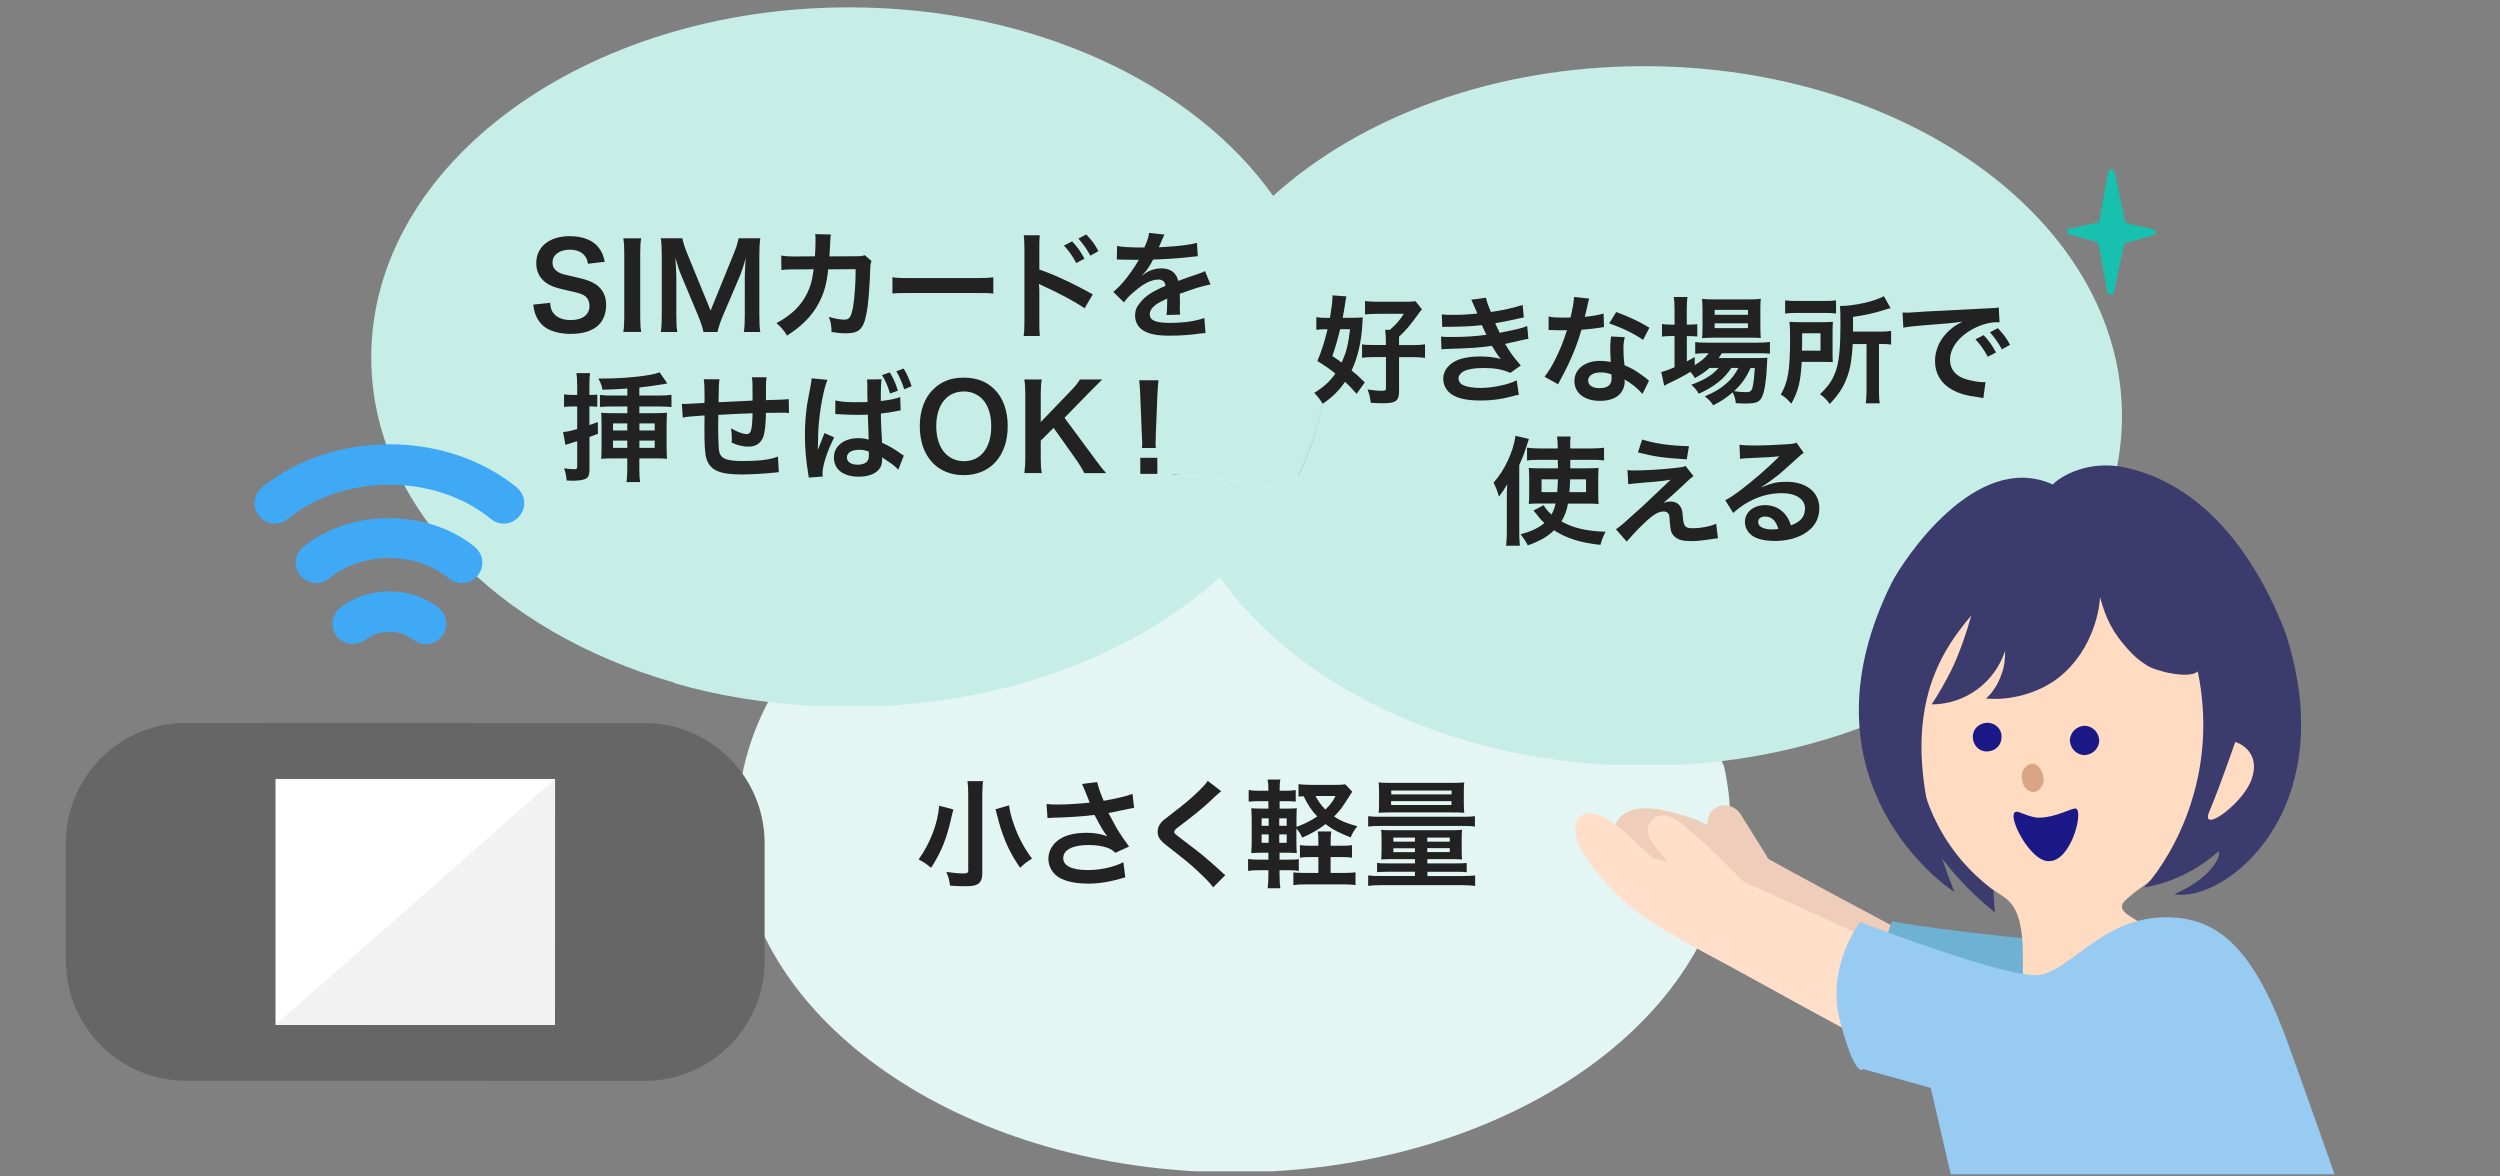 <?xml version="1.0" encoding="utf-8"?>
<!-- Generator: Adobe Illustrator 28.2.0, SVG Export Plug-In . SVG Version: 6.00 Build 0)  -->
<svg version="1.1" id="レイヤー_1" xmlns="http://www.w3.org/2000/svg" xmlns:xlink="http://www.w3.org/1999/xlink" x="0px"
	 y="0px" width="340px" height="160px" viewBox="0 0 340 160" style="enable-background:new 0 0 340 160;" xml:space="preserve">
<rect x="0" y="0" width="340" height="160" fill="#808080" stroke="none"/>
<style type="text/css">
	.st0{fill:#ECF4FF;}
	.st1{fill:#FFFFFF;}
	.st2{fill:#222222;}
	.st3{clip-path:url(#SVGID_00000083804499751523953690000004688210803390410160_);fill:#3176D5;}
	.st4{clip-path:url(#SVGID_00000083804499751523953690000004688210803390410160_);fill:#FFFFFF;}
	.st5{fill:#3176D5;}
	.st6{clip-path:url(#SVGID_00000183945878367696926860000001282075294021183150_);fill:#3176D5;}
	.st7{clip-path:url(#SVGID_00000183945878367696926860000001282075294021183150_);fill:#FFFFFF;}
	.st8{clip-path:url(#SVGID_00000119799921210242447390000005488041722062333063_);fill:#3176D5;}
	.st9{clip-path:url(#SVGID_00000119799921210242447390000005488041722062333063_);fill:#FFFFFF;}
	.st10{clip-path:url(#SVGID_00000089540674807112325230000008256425980376709761_);fill:#3176D5;}
	.st11{clip-path:url(#SVGID_00000089540674807112325230000008256425980376709761_);fill:#FFFFFF;}
	.st12{clip-path:url(#SVGID_00000016046894452105693620000002720873909321104521_);fill:#3176D5;}
	.st13{clip-path:url(#SVGID_00000016046894452105693620000002720873909321104521_);fill:#FFFFFF;}
	.st14{clip-path:url(#SVGID_00000139283365587846353810000017542549190059896755_);fill:#3176D5;}
	.st15{clip-path:url(#SVGID_00000139283365587846353810000017542549190059896755_);fill:#FFFFFF;}
	.st16{fill-rule:evenodd;clip-rule:evenodd;fill:#E4007F;}
	.st17{fill:#E4007F;}
	.st18{fill-rule:evenodd;clip-rule:evenodd;fill:#D1D1D1;}
	.st19{clip-path:url(#SVGID_00000118374035170247561500000018093740659505585055_);}
	.st20{fill-rule:evenodd;clip-rule:evenodd;fill:#FFFFFF;}
	.st21{fill-rule:evenodd;clip-rule:evenodd;fill:#3176D5;}
	.st22{clip-path:url(#SVGID_00000180332951868162174260000012630993951898477698_);fill:#3176D5;}
	.st23{fill-rule:evenodd;clip-rule:evenodd;fill:#FF871C;}
	.st24{clip-path:url(#SVGID_00000128445982596983685740000014413572084657545904_);fill:#FFFFFF;}
	.st25{fill:#E5E5E5;}
	.st26{clip-path:url(#SVGID_00000113339761129306660120000006973711344547320731_);fill:#008BD5;}
	.st27{clip-path:url(#SVGID_00000113339761129306660120000006973711344547320731_);fill:#FFFFFF;}
	.st28{clip-path:url(#SVGID_00000113339761129306660120000006973711344547320731_);fill:#35308E;}
	.st29{clip-path:url(#SVGID_00000147899586917541785090000000556920328069143724_);}
	.st30{clip-path:url(#SVGID_00000147899586917541785090000000556920328069143724_);fill:#FFFFFF;}
	.st31{clip-path:url(#SVGID_00000029037828149375629470000004138296698128068272_);}
	.st32{fill:#0085E5;}
	.st33{clip-path:url(#SVGID_00000126293877056913054780000000141239252261745566_);fill:#FFFFFF;}
	.st34{clip-path:url(#SVGID_00000070095117206614180770000008753813050278476971_);fill:#FFFFFF;}
	.st35{clip-path:url(#SVGID_00000133488265578992740850000015784783680801486777_);}
	.st36{clip-path:url(#SVGID_00000133488265578992740850000015784783680801486777_);fill:#FFFFFF;}
	.st37{clip-path:url(#SVGID_00000168803386829859065180000016674232944679324800_);}
	.st38{clip-path:url(#SVGID_00000105417540719744706550000014341932823950001557_);fill-rule:evenodd;clip-rule:evenodd;}
	.st39{clip-path:url(#SVGID_00000046306790293109445070000014748216703716316832_);fill:#FFFFFF;}
	.st40{clip-path:url(#SVGID_00000118393673577943116970000004097072868769208754_);fill:#FFFFFF;}
	.st41{fill:#666666;}
	.st42{fill-rule:evenodd;clip-rule:evenodd;fill:none;stroke:#D1D1D1;stroke-miterlimit:10;}
	.st43{fill:#E6E6E6;}
	.st44{clip-path:url(#SVGID_00000091699368786236454340000009707270129040132249_);}
	.st45{clip-path:url(#SVGID_00000019650116242497102230000001373939205781293971_);fill:#3FA9F5;}
	.st46{clip-path:url(#SVGID_00000019650116242497102230000001373939205781293971_);fill:#333333;}
	.st47{clip-path:url(#SVGID_00000019650116242497102230000001373939205781293971_);fill:#FFFFFF;}
	.st48{clip-path:url(#SVGID_00000029017439784433359080000012374445212493952923_);fill:#FFFFFF;}
	.st49{clip-path:url(#SVGID_00000029017439784433359080000012374445212493952923_);fill:#333333;}
	.st50{clip-path:url(#SVGID_00000029017439784433359080000012374445212493952923_);fill:#3FA9F5;}
	.st51{clip-path:url(#SVGID_00000082351439453821928140000000593940890481633952_);fill:#FFFFFF;}
	.st52{clip-path:url(#SVGID_00000082351439453821928140000000593940890481633952_);fill:#333333;}
	.st53{clip-path:url(#SVGID_00000082351439453821928140000000593940890481633952_);fill:#3FA9F5;}
	.st54{clip-path:url(#SVGID_00000082351439453821928140000000593940890481633952_);}
	.st55{clip-path:url(#SVGID_00000052782364971648919350000017240708739382812861_);fill:#FFFFFF;}
	.st56{clip-path:url(#SVGID_00000052782364971648919350000017240708739382812861_);fill:#333333;}
	.st57{clip-path:url(#SVGID_00000052782364971648919350000017240708739382812861_);fill:#3FA9F5;}
	.st58{clip-path:url(#SVGID_00000063597498282971416460000016309945459580909957_);fill:#333333;}
	
		.st59{clip-path:url(#SVGID_00000063597498282971416460000016309945459580909957_);fill:none;stroke:#333333;stroke-width:1.73;stroke-miterlimit:10;}
	.st60{clip-path:url(#SVGID_00000063597498282971416460000016309945459580909957_);fill:#FFFFFF;}
	.st61{clip-path:url(#SVGID_00000063597498282971416460000016309945459580909957_);fill:#3FA9F5;}
	
		.st62{clip-path:url(#SVGID_00000063597498282971416460000016309945459580909957_);fill:none;stroke:#333333;stroke-width:1.73;stroke-linecap:round;stroke-linejoin:round;stroke-miterlimit:10;}
	.st63{fill:#F2FBFF;}
	.st64{fill:#0198DC;}
	.st65{fill:#FFF6F2;}
	.st66{fill:#EB5505;}
	.st67{fill:#FFF2F8;}
	.st68{clip-path:url(#SVGID_00000013879900938805896100000017836115251268366722_);}
	.st69{fill:#EEEEEE;}
	.st70{clip-path:url(#SVGID_00000003106564072795865710000002396470494094366625_);fill:#FFFFFF;}
	.st71{clip-path:url(#SVGID_00000003106564072795865710000002396470494094366625_);}
	.st72{fill:#3B3B6D;}
	.st73{fill:#FFDBC2;}
	.st74{fill:#FF6A76;}
	.st75{fill:#1B1987;}
	.st76{fill:#C6A55C;}
	.st77{fill:#18C0B0;}
	.st78{fill:#D8A684;}
	.st79{fill:#CCCCCC;}
	.st80{fill:#F5F5F5;}
	.st81{clip-path:url(#SVGID_00000084525000785845269510000002526957873420007856_);}
	.st82{fill:#BEE7ED;}
	.st83{fill:#444475;}
	.st84{fill:#F8A257;}
	.st85{fill:#EBEBEB;}
	.st86{fill:#B8B8B8;}
	.st87{fill-rule:evenodd;clip-rule:evenodd;fill:#222222;}
	.st88{fill-rule:evenodd;clip-rule:evenodd;fill:#F0F0F0;}
	.st89{clip-path:url(#SVGID_00000155853781034642053850000017836514538309801405_);}
	.st90{clip-path:url(#SVGID_00000025400887479723060660000003685799002257606053_);}
	.st91{clip-path:url(#SVGID_00000156588814646068652320000014728707064675619977_);}
	.st92{clip-path:url(#SVGID_00000157267218841861356040000012807014922464081065_);}
	.st93{fill:#D1D1D1;}
	.st94{clip-path:url(#SVGID_00000034070810046194959860000000416007337781979525_);}
	.st95{clip-path:url(#SVGID_00000145025705057805325290000000164044303712307079_);}
	.st96{clip-path:url(#SVGID_00000115511942090578524880000005259536028470928020_);}
	.st97{clip-path:url(#SVGID_00000019635985331414800370000010068556593420227747_);}
	.st98{clip-path:url(#SVGID_00000070092988383204396560000008758032160751866246_);}
	.st99{clip-path:url(#SVGID_00000038382496162867908410000009697184362529654197_);}
	.st100{clip-path:url(#SVGID_00000059279736752010052440000003661681443667632300_);}
	.st101{clip-path:url(#SVGID_00000050638872416106589930000009467558558460970680_);fill:#D6E6FA;}
	.st102{clip-path:url(#SVGID_00000050638872416106589930000009467558558460970680_);fill:#85B4F1;}
	.st103{clip-path:url(#SVGID_00000050638872416106589930000009467558558460970680_);fill:#E4007F;}
	.st104{clip-path:url(#SVGID_00000050638872416106589930000009467558558460970680_);fill:#222222;}
	
		.st105{clip-path:url(#SVGID_00000050638872416106589930000009467558558460970680_);fill:none;stroke:#3382E7;stroke-width:5.205;stroke-miterlimit:10;}
	
		.st106{clip-path:url(#SVGID_00000050638872416106589930000009467558558460970680_);fill:none;stroke:#FFFFFF;stroke-width:2.606;stroke-miterlimit:10;}
	.st107{clip-path:url(#SVGID_00000050638872416106589930000009467558558460970680_);fill:#FFFFFF;}
	.st108{clip-path:url(#SVGID_00000050638872416106589930000009467558558460970680_);fill:#3382E7;}
	.st109{fill:#B3B3B3;}
	.st110{clip-path:url(#SVGID_00000170266180001479015400000003647899473943727514_);fill:#3176D5;}
	.st111{clip-path:url(#SVGID_00000170266180001479015400000003647899473943727514_);fill:#FFFFFF;}
	.st112{clip-path:url(#SVGID_00000139280400216407940940000009980296767221415856_);}
	.st113{clip-path:url(#SVGID_00000163067766142269072690000007811038117610857635_);fill-rule:evenodd;clip-rule:evenodd;}
	.st114{clip-path:url(#SVGID_00000044168473116571995430000012360292242524719284_);fill:#3176D5;}
	.st115{clip-path:url(#SVGID_00000140697705163303150250000002385040375707965855_);fill:#3176D5;}
	.st116{clip-path:url(#SVGID_00000140697705163303150250000002385040375707965855_);fill:#FFFFFF;}
	.st117{fill:#313131;}
	.st118{clip-path:url(#SVGID_00000168079605479388387190000006192989847107278516_);fill:#3176D5;}
	.st119{clip-path:url(#SVGID_00000168079605479388387190000006192989847107278516_);fill:#FFFFFF;}
	.st120{clip-path:url(#SVGID_00000170264624463018624630000005041451306835809203_);fill:#00AAE8;}
	.st121{clip-path:url(#SVGID_00000170264624463018624630000005041451306835809203_);fill:#FFFFFF;}
	.st122{clip-path:url(#SVGID_00000158023024269738152390000009222958754614049704_);fill:#3176D5;}
	.st123{clip-path:url(#SVGID_00000158023024269738152390000009222958754614049704_);fill:#FFFFFF;}
	.st124{clip-path:url(#SVGID_00000106143286801469595950000005319010838553596309_);fill:#3176D5;}
	.st125{clip-path:url(#SVGID_00000106143286801469595950000005319010838553596309_);fill:#FFFFFF;}
	.st126{clip-path:url(#SVGID_00000079450003154226097240000008539583002137608107_);fill:#3176D5;}
	.st127{clip-path:url(#SVGID_00000079450003154226097240000008539583002137608107_);fill:#FFFFFF;}
	.st128{clip-path:url(#SVGID_00000151534996599402397440000009582401763503243939_);fill:#3176D5;}
	.st129{clip-path:url(#SVGID_00000151534996599402397440000009582401763503243939_);fill:#FFFFFF;}
	.st130{clip-path:url(#SVGID_00000103232094584860756130000006037167195883118783_);fill:#3176D5;}
	.st131{clip-path:url(#SVGID_00000103232094584860756130000006037167195883118783_);fill:#FFFFFF;}
	.st132{clip-path:url(#SVGID_00000019642181734619307270000007684930204212616871_);}
	.st133{clip-path:url(#SVGID_00000101095907617571839280000016536587130575724189_);}
	.st134{clip-path:url(#SVGID_00000150786494933653067930000001905036480606563513_);}
	.st135{clip-path:url(#SVGID_00000098910296321757803400000015663917971193878437_);}
	.st136{clip-path:url(#SVGID_00000160166880123871543600000010083679963573042304_);}
	.st137{clip-path:url(#SVGID_00000050645353052624997450000012065011151200644508_);}
	.st138{clip-path:url(#SVGID_00000051352021983907327210000010937097898034795167_);}
	.st139{clip-path:url(#SVGID_00000161629571318158980170000009406571356442341032_);}
	.st140{clip-path:url(#SVGID_00000047771961852199650030000004465765521723234452_);}
	.st141{clip-path:url(#SVGID_00000094588470507449642030000002656609391088922302_);}
	.st142{clip-path:url(#SVGID_00000117650632776350544980000014652930735739364532_);}
	.st143{fill:#333333;}
	.st144{fill-rule:evenodd;clip-rule:evenodd;fill:#F2F2F2;}
	.st145{clip-path:url(#SVGID_00000116232438184490545500000010390859427359241602_);}
	.st146{clip-path:url(#SVGID_00000140702075540421771170000009819952974071348389_);}
	.st147{clip-path:url(#SVGID_00000139256811119350645320000008955610044591720346_);}
	.st148{clip-path:url(#SVGID_00000139999632332824168210000003511374769503451821_);}
	.st149{clip-path:url(#SVGID_00000119114550305485338840000014250027584327500198_);}
	.st150{clip-path:url(#SVGID_00000007398489588680947040000009665803952704316821_);}
	.st151{clip-path:url(#SVGID_00000029044401432376829780000014216503794935029649_);}
	.st152{clip-path:url(#SVGID_00000077287276845828879590000014861275535016175271_);}
	.st153{clip-path:url(#SVGID_00000144295812673322274890000018093862565311976383_);}
	.st154{clip-path:url(#SVGID_00000093138137738230516690000007987061450522476437_);}
	.st155{clip-path:url(#SVGID_00000149365800116208232750000000486494840237535372_);}
	.st156{clip-path:url(#SVGID_00000013897970402664253730000014499243078559847843_);}
	.st157{clip-path:url(#SVGID_00000126287329712850448490000009601342234283195298_);}
	.st158{clip-path:url(#SVGID_00000132797221010098846710000016137354504761005216_);fill:#3176D5;}
	.st159{clip-path:url(#SVGID_00000132797221010098846710000016137354504761005216_);fill:#FFFFFF;}
	.st160{clip-path:url(#SVGID_00000062159446191519864230000001138506182706505390_);}
	.st161{clip-path:url(#SVGID_00000176760774610295952940000007969508577749905286_);}
	.st162{clip-path:url(#SVGID_00000116229879800560195940000002467623203078268062_);fill:#3176D5;}
	.st163{clip-path:url(#SVGID_00000179623959853489987890000009652632056142417293_);fill:#3176D5;}
	.st164{clip-path:url(#SVGID_00000017489716223686034570000000436194481400506045_);fill:#3176D5;}
	.st165{clip-path:url(#SVGID_00000017489716223686034570000000436194481400506045_);fill:#FFFFFF;}
	.st166{clip-path:url(#SVGID_00000137823640649111705120000006259625292225021618_);}
	.st167{clip-path:url(#SVGID_00000119810402722104145940000015243228973919862954_);}
	.st168{clip-path:url(#SVGID_00000138541416506291924720000006275913052967464880_);fill:#3176D5;}
	.st169{clip-path:url(#SVGID_00000138541416506291924720000006275913052967464880_);fill:#FFFFFF;}
	.st170{clip-path:url(#SVGID_00000031184503512588877190000014715190041888954553_);fill:#E6E6E6;}
	.st171{clip-path:url(#SVGID_00000132064573861609974310000005884098891679447947_);fill:#E6E6E6;}
	.st172{clip-path:url(#SVGID_00000120546183899874198100000008486637177549020850_);fill:#E6E6E6;}
	.st173{clip-path:url(#SVGID_00000093136425084838271230000011435109570193563323_);fill:#E6E6E6;}
	.st174{clip-path:url(#SVGID_00000018954215678019530550000012574042000350552208_);fill:#E6E6E6;}
	.st175{clip-path:url(#SVGID_00000070824534795989725200000017819365043673377410_);fill:#E6E6E6;}
	.st176{clip-path:url(#SVGID_00000012459039916628568430000002253537570515155127_);fill:#E6E6E6;}
	.st177{clip-path:url(#SVGID_00000017480883399977852300000001352659980996266153_);fill:#E6E6E6;}
	.st178{clip-path:url(#SVGID_00000089539358083548771570000011232274800701575591_);fill:#E6E6E6;}
	.st179{clip-path:url(#SVGID_00000119796093831861527950000010768042280698953627_);}
	.st180{clip-path:url(#SVGID_00000000933042106656827460000006315362081093801399_);fill-rule:evenodd;clip-rule:evenodd;}
	.st181{fill:#D9F3FE;}
	.st182{fill:#BEE5F5;}
	.st183{clip-path:url(#SVGID_00000043436777221689271660000013303903526644326528_);}
	.st184{fill:none;}
	.st185{fill:none;stroke:#FFFFFF;stroke-width:4.857;stroke-linecap:round;stroke-linejoin:round;}
	.st186{fill-rule:evenodd;clip-rule:evenodd;fill:#3FA9F5;}
	.st187{fill:none;stroke:#CCCCCC;stroke-width:0.628;stroke-linecap:round;stroke-linejoin:round;stroke-miterlimit:10;}
	.st188{fill:#F2F2F2;}
	.st189{fill:#5998E2;}
	.st190{fill:#7ACDEA;}
	.st191{clip-path:url(#SVGID_00000090982531850099463420000017829810144150351770_);}
	.st192{fill:#97CBF2;}
	.st193{clip-path:url(#SVGID_00000042714376572574944890000003659983249576552076_);fill:#C6EEE6;}
	.st194{clip-path:url(#SVGID_00000042714376572574944890000003659983249576552076_);fill:#C4DFF5;}
	.st195{clip-path:url(#SVGID_00000042714376572574944890000003659983249576552076_);}
	.st196{fill-rule:evenodd;clip-rule:evenodd;fill:#F4F4F4;}
	.st197{fill-rule:evenodd;clip-rule:evenodd;fill:#E6E6E6;}
	.st198{opacity:0.62;fill-rule:evenodd;clip-rule:evenodd;fill:#3FA9F5;enable-background:new    ;}
	.st199{fill:#F4F4F4;}
	.st200{clip-path:url(#SVGID_00000043426120557481240210000005296964017119687589_);}
	.st201{clip-path:url(#SVGID_00000042714376572574944890000003659983249576552076_);fill:#E0E0E0;}
	.st202{fill:#E3F6F3;}
	.st203{fill:#C6EEE6;}
	.st204{fill:#EFCDBB;}
	.st205{fill:#FFDFCA;}
	.st206{fill:#6EB1D3;}
	.st207{fill-rule:evenodd;clip-rule:evenodd;fill:#18C0B0;}
	.st208{opacity:0.25;fill:#222222;}
	.st209{fill:#065AAA;}
</style>
<path class="st42" d="M360,282.93H-24c-4.42,0-8-3.58-8-8V-84.23c0-4.42,3.58-8,8-8h384c4.42,0,8,3.58,8,8v359.16
	C368,279.35,364.42,282.93,360,282.93z"/>
<g>
	<g>
		<path class="st202" d="M234.42,104h-0.1c-4.1-17.4-21.6-31.6-44.8-37.1c-4.99-1.2-10.38-2-15.87-2.3
			c-0.01-0.03-0.02-0.07-0.03-0.1c-1.9-0.1-3.9-0.2-5.9-0.2c-27.7,0-51.5,11.8-61.9,28.6c0.03,0.01,0.06,0.02,0.09,0.02
			c-3.59,5.79-5.59,12.19-5.59,18.98c0,25,27.4,45.5,62.3,47.4h10.4c34.8-1.9,62.3-22.4,62.3-47.4
			C235.32,109.2,235.02,106.6,234.42,104z M174.75,68.37c1.26,3.54,3.04,6.94,5.26,10.13C177.73,75.33,175.99,71.94,174.75,68.37z
			 M174.67,68.15c0.01,0.02,0.01,0.03,0.02,0.05C174.68,68.19,174.68,68.17,174.67,68.15z"/>
		<path class="st203" d="M223.59,9c-20.38,0-38.56,6.88-50.46,17.66c-0.01-0.02-0.03-0.04-0.04-0.06c-9.1,8.2-14.5,18.6-14.5,30
			c0,2.7,0.3,5.4,0.9,7.9c5.5,0.3,10.8,1.1,15.9,2.3c3.19-5.59,4.99-11.78,5-18.26c0,0.02,0,0.04,0,0.06c0,6.5-1.8,12.7-5,18.3
			c-5-1.2-10.4-2-15.9-2.3c1.2,4.9,3.4,9.6,6.4,13.9c10.1,14.2,29.7,24.2,52.7,25.5h1.6h8.4c33.5-1.9,60-22.4,60-47.4
			C288.59,30.3,259.49,9,223.59,9z"/>
		<path class="st203" d="M153.63,64.3c0.02,0,0.04,0,0.06,0c1.97,0,3.84,0.1,5.8,0.2c0,0,0,0,0,0c5.5,0.3,10.8,1.1,15.9,2.3
			c3.2-5.6,5-11.8,5-18.3c0-7.85-2.57-15.21-7.22-21.78c0.01-0.01,0.01-0.01,0.02-0.02C162.39,11.4,140.59,1,115.49,1
			c-35.9,0-65,21.3-65,47.6c0,20.15,17.12,37.32,41.23,44.25c-0.01,0.02-0.02,0.03-0.03,0.05c5.8,1.7,12.1,2.7,18.6,3.1h10.1
			c18.4-1,34.6-7.6,45.5-17.5c-2.29-3.17-4.02-6.56-5.26-10.13c1.26,3.54,3.04,6.94,5.26,10.13c3.9-3.5,7.1-7.4,9.5-11.6
			c-4.99-1.2-10.38-2-15.87-2.3c-0.01-0.03-0.02-0.07-0.03-0.1C157.6,64.4,155.62,64.3,153.63,64.3z M160.56,68.2
			c-0.01-0.02-0.01-0.03-0.02-0.05C160.55,68.17,160.56,68.19,160.56,68.2z"/>
	</g>
	<g>
		<path class="st204" d="M233.3,109.9L233.3,109.9c1.1-0.7,2.6-0.4,3.4,0.8l3.5,5.6c0.7,1.1,0.4,2.6-0.8,3.4l0,0
			c-1.1,0.7-2.6,0.4-3.4-0.8l-3.5-5.6C231.9,112.1,232.2,110.6,233.3,109.9z"/>
		<path class="st204" d="M239.4,116.2c8.3,4.7,29.3,15.6,35.6,19.4l-4.2,13.2c-12-6.9-23.9-14-31.9-18.9s-8.7-5.8-15.7-11
			c-6.1-4.6-4.3-10.3,3-8.7C230.9,111.3,231.2,111.5,239.4,116.2z"/>
		<path class="st205" d="M226.8,117.2c0,0-1.5-1.6-2.3-3c-1.3-2.2,0.9-4.5,3.6-2.6c3,2.1,9,8.3,9,8.3s23.8,10.7,30.3,14.1l-3.3,12.8
			c-12.4-6.1-24.1-12.9-32.4-17.3c-8.2-4.4-11.2-6.5-15.4-12c-4.6-6.1-0.9-9.5,4.6-4.4c5.4,5.1,3.9,3.6,3.9,3.6L226.8,117.2z"/>
		<path class="st206" d="M256.7,137.4c-2.4-4.5,0.6-12.1,0.6-12.1s7.5,1.5,28.4,3.3c22.2,1.9,15.4,28.1,15.4,28.1s-8.2,2.5-8.9,1.8
			c-0.7-0.7-28.8-17.3-28.8-17.3L256.7,137.4z"/>
		<path class="st73" d="M269.5,103.7c0.9,4-0.9,7.9-4.2,8.7c-3.3,0.8-6.7-1.9-7.6-5.9s0.9-7.9,4.2-8.7S268.6,99.6,269.5,103.7z"/>
		<path class="st72" d="M271.6,80.8c-0.9,11.4-1.2,22.9-0.8,34.4c0.1,3,0.3,6,0.5,8.9c-2.2-1.8-4.3-3.8-6.1-6
			c-2.4-2.9-4.5-6-6.2-9.3c-5.4-11.1,0.9-27.1,1.3-28.6L271.6,80.8z"/>
		<path class="st73" d="M301.8,100.4c0-12.9-9.1-23.4-20.5-23.5s-20.6,10.4-20.7,23.3c0,8.1,3.8,15.8,10.3,20.7
			c1.8,1.3,3.6,1.6,4.1,6.5c0.5,4.9-1.1,9.3,3.5,9.6c4.3,0.2,7.5-1,11.9-2.8c3.3-1.4,7.2-4.3,6.2-5.2c-0.8-0.6-1.9-1.2-4-2.2
			c-1.3-1.8-5.3-2.6-3.6-4.3c1.6-1.6,3.8-2.7,5.4-4.4C299,113.2,301.6,106.9,301.8,100.4z"/>
		<path class="st75" d="M272.2,100.3c0,1.1-0.9,1.9-2,1.9s-1.9-0.9-1.9-2s0.9-1.9,2-1.9C271.4,98.3,272.3,99.2,272.2,100.3
			L272.2,100.3z"/>
		<path class="st75" d="M283.6,98.7c1.1,0.1,1.9,1,1.9,2.1c-0.1,1.1-1,1.9-2.1,1.9c-1.1-0.1-1.9-1-1.9-2.1
			C281.6,99.5,282.5,98.7,283.6,98.7L283.6,98.7z"/>
		<path class="st78" d="M277.9,105.6c0.2,0.9-0.3,1.9-1.2,2.1c-0.8,0.1-1.6-0.6-1.7-1.7c-0.2-0.9,0.3-1.9,1.2-2.1
			C276.9,103.7,277.7,104.5,277.9,105.6z"/>
		<path class="st75" d="M278.8,117.1c2.8-0.1,4.5-6.4,3.6-7.1c-0.4-0.3-2.5,1.1-4.9,1.2c-1.3,0.1-2.9-0.9-3.3-0.8
			C272.7,110.6,276.2,117.5,278.8,117.1z"/>
		<path class="st72" d="M285.6,81.2c0,0.7-0.5,7-5.8,11.1c-2.7,2-6.4,3-9.7,2.7c1-0.9,1.7-2.1,2.1-3.3c0.4-1,0.5-2.1,0.5-3.2
			c-1.4,4.3-5.4,7.3-10,7.3c1-1.5,1.9-3.1,2.7-4.7c1-2,2.1-5.2,2.7-7.4c-4.9,5.8-11.2,15.4-2.3,37.6c-3.3-2.1-21.2-16.6-8.5-42.1
			c1.5-2.9,11.4-18.1,21.9-13.3c0.1-0.3,4-3.6,9.9-2.3c12.2,2.7,18.7,14.6,21.7,22.4c8,24.4-8.4,36.9-15.1,35.6c5-2.1,6.5-5.3,6-5.8
			c0,0-4,3.9-10.1,4.9c2.1-2.1,10.6-13.4,7.3-29.4c-1.1,1.1-5.7,0-6.9-0.8c-1.1-0.7-1.7-1.2-2.6-2.2C287.3,86,286.4,84.1,285.6,81.2
			L285.6,81.2z"/>
		<path class="st73" d="M304,100.9c0,0-2,5.8-3.5,9.4c-1.4,3.2,4.2-0.7,5.6-4C307.8,102,304,100.9,304,100.9z"/>
		<path class="st192" d="M291.5,156l-38.1-10.6c0,0-1,1.5-3.1-6.3c-2.1-7.7,2.7-13.7,2.7-13.7s19.9,7.7,24.3,7.2
			c4.5-0.6,9.1-8.6,18.6-7.8c6.3,0.5,10.9,4.9,15.3,17.2c2.9,8,6.3,17.7,6.3,17.7h-52.2l-2.8-12.1"/>
	</g>
	<g>
		<g>
			<path class="st186" d="M49.76,86.97c1.8-1.4,4.6-1.4,6.4,0c1.2,1,2.9,0.8,3.9-0.4c1-1.2,0.8-2.9-0.4-3.9c-3.7-3-9.7-3-13.4,0
				c-1.2,1-1.4,2.7-0.4,3.9C46.76,87.77,48.56,87.87,49.76,86.97L49.76,86.97L49.76,86.97z M44.76,78.67c4.5-3.7,11.8-3.7,16.3,0
				c1.2,1,2.9,0.8,3.9-0.4c1-1.2,0.8-2.9-0.4-3.9c-6.4-5.2-16.9-5.2-23.3,0c-1.2,1-1.4,2.7-0.4,3.9
				C41.86,79.47,43.56,79.67,44.76,78.67L44.76,78.67L44.76,78.67z M39.16,70.57c7.6-6.2,20-6.2,27.6,0c1.2,1,2.9,0.8,3.9-0.4
				c1-1.2,0.8-2.9-0.4-3.9c-9.6-7.8-25-7.8-34.6,0c-1.2,1-1.4,2.7-0.4,3.9C36.16,71.37,37.96,71.57,39.16,70.57L39.16,70.57
				L39.16,70.57z"/>
		</g>
	</g>
	<path class="st207" d="M285.5,30.1l1.2-6.7c0.1-0.5,0.8-0.5,0.9,0l1.4,6.7c0,0.1,0.1,0.2,0.3,0.3l3.6,0.8c0.4,0.1,0.4,0.7,0,0.8
		l-3.7,1c-0.1,0-0.2,0.1-0.3,0.2l-1.4,6.5c-0.1,0.5-0.8,0.5-0.9,0l-1.2-6.5c0-0.1-0.1-0.2-0.3-0.3l-3.7-1c-0.4-0.1-0.4-0.7,0-0.8
		l3.7-0.8C285.4,30.4,285.5,30.3,285.5,30.1z"/>
	<rect y="0" class="st184" width="340" height="160"/>
	<g>
		<g>
			<path class="st2" d="M129.67,110.09c-0.03,0.08-0.05,0.14-0.06,0.19c-0.05,0.19-0.05,0.21-0.1,0.38
				c-0.74,3.36-1.41,5.07-2.88,7.36c-0.66-0.54-1.12-0.85-1.7-1.14c1.54-2.11,2.61-4.88,2.8-7.3L129.67,110.09z M133.69,106.23
				c-0.06,0.5-0.1,1.12-0.1,1.95v10.58c0,0.77-0.21,1.25-0.66,1.5c-0.32,0.19-0.78,0.27-1.67,0.27c-0.61,0-1.28-0.03-2.05-0.08
				c-0.1-0.72-0.22-1.2-0.51-1.87c0.99,0.14,1.66,0.21,2.29,0.21c0.53,0,0.69-0.08,0.69-0.38v-10.24c0-0.82-0.03-1.44-0.1-1.94
				H133.69z M137.23,109.53c0.11,0.85,0.32,1.7,0.74,2.82c0.59,1.63,1.34,3.03,2.39,4.42c-0.64,0.37-1.18,0.8-1.62,1.25
				c-1.34-1.92-2.16-3.67-2.85-6.07c-0.02-0.06-0.18-0.69-0.5-1.89L137.23,109.53z"/>
			<path class="st2" d="M142.33,109.34c0.48,0.06,0.9,0.08,1.55,0.08c1.2,0,3.33-0.14,4.32-0.27c-0.27-0.7-0.96-2.4-1.04-2.53
				l2.06-0.27c0.1,0.54,0.38,1.39,0.88,2.56c1.65-0.29,3.07-0.62,3.92-0.94l0.22,1.9c-0.42,0.06-0.59,0.11-1.14,0.22
				c-0.24,0.06-1.02,0.22-2.35,0.48c0.58,1.07,0.94,1.74,1.1,2.03c0.43,0.74,1.14,1.78,1.7,2.53l-1.86,0.85
				c-0.4-0.37-0.66-0.53-1.1-0.69c-0.72-0.24-1.57-0.37-2.53-0.37c-2.18,0-3.46,0.66-3.46,1.79c0,1.04,1.18,1.62,3.36,1.62
				c1.7,0,3.57-0.42,4.82-1.07l0.26,2.05c-1.99,0.61-3.47,0.86-5.07,0.86c-2.05,0-3.63-0.43-4.45-1.22
				c-0.61-0.58-0.94-1.36-0.94-2.16c0-0.91,0.42-1.76,1.15-2.38c0.93-0.78,2.26-1.15,4.08-1.15c1.04,0,1.97,0.16,2.77,0.48
				c-0.66-0.9-0.67-0.94-1.73-2.91c-1.41,0.19-3.78,0.35-5.68,0.38c-0.4,0.02-0.46,0.02-0.71,0.05L142.33,109.34z"/>
			<path class="st2" d="M166.09,107.61c-0.27,0.19-0.58,0.46-1.97,1.76c-0.82,0.75-1.94,1.65-3.81,3.07
				c-0.5,0.37-0.61,0.5-0.61,0.67c0,0.24,0.03,0.27,1.44,1.33c2.5,1.89,2.96,2.29,5.04,4.18c0.16,0.16,0.26,0.24,0.46,0.4
				l-1.65,1.66c-0.42-0.58-0.99-1.18-2.08-2.19c-1.14-1.06-1.67-1.49-4.13-3.41c-1.06-0.82-1.34-1.25-1.34-1.98
				c0-0.48,0.18-0.91,0.53-1.3c0.21-0.22,0.22-0.24,1.41-1.15c1.73-1.31,2.62-2.08,3.7-3.12c0.72-0.72,0.9-0.93,1.17-1.33
				L166.09,107.61z"/>
			<path class="st2" d="M174.03,119.26c0,0.66,0.03,1.12,0.1,1.54h-1.73c0.06-0.45,0.1-0.94,0.1-1.62v-0.83h-1.26
				c-0.74,0-1.01,0.02-1.5,0.1v-1.62c0.46,0.06,0.75,0.08,1.5,0.08h1.26v-0.94h-0.7c-0.7,0-1.07,0.02-1.63,0.05
				c0.05-0.54,0.06-1.07,0.06-1.84v-2.53c0-0.78-0.02-1.22-0.06-1.73c0.45,0.03,0.82,0.05,1.63,0.05h0.7v-1.01h-1.18
				c-0.69,0-0.99,0.02-1.5,0.06v-1.58c0.46,0.08,0.75,0.1,1.5,0.1h1.18c0-0.75-0.02-1.07-0.1-1.52h1.73c-0.08,0.4-0.1,0.7-0.1,1.52
				h0.69c0.75,0,1.02-0.02,1.5-0.1v1.58c-0.45-0.05-0.74-0.06-1.5-0.06h-0.69v1.01h0.88c0.78,0,1.07-0.02,1.46-0.05
				c-0.03,0.42-0.05,0.72-0.05,1.63v0.9c1.06-0.37,1.97-0.83,2.82-1.42c-0.77-0.8-1.3-1.6-1.84-2.74c-0.37,0.02-0.48,0.02-0.7,0.05
				v-1.7c0.4,0.06,0.88,0.1,1.62,0.1h3.55c0.56,0,0.91-0.02,1.18-0.08l0.96,1.01c-0.13,0.21-0.22,0.34-0.4,0.62
				c-1.04,1.63-1.26,1.94-2.08,2.75c0.86,0.58,1.6,0.9,3.17,1.33c-0.45,0.56-0.72,1.02-0.9,1.52c-1.65-0.64-2.48-1.09-3.43-1.81
				c-1.01,0.77-1.89,1.28-3.17,1.84c-0.22-0.51-0.48-0.91-0.79-1.22v1.54c0,0.78,0.02,1.33,0.05,1.78c-0.4-0.03-0.71-0.05-1.49-0.05
				h-0.85v0.94h1.34c0.69,0,0.94-0.02,1.28-0.06v1.6c-0.46-0.08-0.75-0.1-1.34-0.1h-1.28V119.26z M171.58,111.29v1.02h0.96v-1.02
				H171.58z M171.58,113.48v1.14h0.96v-1.14H171.58z M174.99,112.31v-1.02h-1.01v1.02H174.99z M174.99,114.62v-1.14h-1.01v1.14
				H174.99z M182.48,115.02c0.74,0,1.01-0.02,1.39-0.08v1.7c-0.45-0.06-0.8-0.08-1.42-0.08h-1.49v2.16h1.79
				c0.7,0,1.17-0.03,1.6-0.08v1.74c-0.46-0.08-0.9-0.1-1.6-0.1h-5.22c-0.74,0-1.15,0.02-1.63,0.1v-1.74
				c0.45,0.06,0.83,0.08,1.54,0.08h1.86v-2.16h-1.02c-0.66,0-1.04,0.02-1.49,0.08v-1.7c0.4,0.06,0.8,0.08,1.52,0.08h0.99v-0.4
				c0-0.75-0.02-1.14-0.08-1.54h1.83c-0.06,0.38-0.08,0.78-0.08,1.54v0.4H182.48z M178.91,108.26c0.37,0.7,0.78,1.28,1.34,1.84
				c0.72-0.7,1.01-1.1,1.38-1.84H178.91z"/>
			<path class="st2" d="M186.07,111c0.5,0.06,0.88,0.08,1.68,0.08h11.17c0.8,0,1.23-0.02,1.67-0.08v1.41
				c-0.45-0.06-0.8-0.08-1.6-0.08h-11.25c-0.8,0-1.2,0.02-1.67,0.08V111z M189.31,116.84c-0.64,0-1.04,0.02-1.47,0.05
				c0.03-0.37,0.05-0.62,0.05-1.28v-1.58c0-0.51-0.02-0.8-0.05-1.18c0.35,0.05,0.77,0.06,1.52,0.06h7.99c0.69,0,1.06-0.02,1.49-0.06
				c-0.03,0.37-0.05,0.62-0.05,1.15v1.63c0,0.59,0.02,0.98,0.05,1.26c-0.45-0.03-0.91-0.05-1.47-0.05h-3.25v0.58h4.02
				c0.67,0,1.01-0.02,1.33-0.06v1.26c-0.37-0.05-0.8-0.06-1.42-0.06h-3.92v0.58h4.66c0.88,0,1.26-0.02,1.83-0.08v1.42
				c-0.54-0.06-1.06-0.1-1.83-0.1H187.9c-0.77,0-1.25,0.02-1.83,0.1v-1.42c0.54,0.06,0.94,0.08,1.83,0.08h4.53v-0.58h-3.73
				c-0.66,0-1.04,0.02-1.42,0.06v-1.26c0.32,0.05,0.66,0.06,1.33,0.06h3.83v-0.58H189.31z M189.11,110.49
				c-0.85,0-1.22,0.02-1.62,0.05c0.05-0.37,0.06-0.7,0.06-1.31v-1.54c0-0.56-0.02-0.9-0.06-1.28c0.5,0.05,0.91,0.06,1.7,0.06h8.27
				c0.8,0,1.18-0.02,1.68-0.06c-0.05,0.38-0.06,0.66-0.06,1.28v1.54c0,0.58,0.02,0.94,0.06,1.31c-0.42-0.03-0.75-0.05-1.62-0.05
				H189.11z M189.19,109.48h8.21v-0.53h-8.21V109.48z M189.21,108.04h8.21v-0.53h-8.21V108.04z M189.5,113.91v0.56h2.93v-0.56H189.5
				z M189.5,115.36v0.53h2.93v-0.53H189.5z M194.11,114.47h3.06v-0.56h-3.06V114.47z M194.11,115.88h3.06v-0.53h-3.06V115.88z"/>
		</g>
	</g>
	<g>
		<g>
			<path class="st2" d="M74.82,41.18c0.06,0.72,0.16,1.04,0.45,1.41c0.46,0.61,1.3,0.94,2.34,0.94c1.6,0,2.56-0.72,2.56-1.92
				c0-0.66-0.3-1.2-0.8-1.47c-0.48-0.26-0.58-0.27-2.79-0.78c-1.2-0.27-1.84-0.53-2.42-0.98c-0.82-0.64-1.23-1.52-1.23-2.59
				c0-2.23,1.79-3.67,4.55-3.67c1.82,0,3.2,0.56,3.99,1.62c0.4,0.53,0.59,1.01,0.78,1.86l-2.29,0.27c-0.1-0.54-0.21-0.82-0.48-1.14
				c-0.42-0.5-1.12-0.77-2-0.77c-1.39,0-2.34,0.7-2.34,1.74c0,0.67,0.35,1.14,1.09,1.46c0.35,0.14,0.48,0.18,2.26,0.58
				c1.26,0.27,2.03,0.58,2.61,0.98c0.91,0.67,1.33,1.55,1.33,2.75c0,1.14-0.35,2.06-1.01,2.72c-0.85,0.82-2.11,1.22-3.83,1.22
				c-1.31,0-2.59-0.32-3.36-0.83c-0.64-0.43-1.1-1.04-1.41-1.82c-0.14-0.37-0.21-0.67-0.3-1.33L74.82,41.18z"/>
			<path class="st2" d="M87.2,32.41c-0.1,0.61-0.13,1.1-0.13,2.06v8.61c0,0.94,0.03,1.46,0.13,2.06h-2.43
				c0.1-0.61,0.13-1.12,0.13-2.06v-8.61c0-0.99-0.03-1.42-0.13-2.06H87.2z"/>
			<path class="st2" d="M95.67,45.15c-0.08-0.51-0.34-1.26-0.7-2.16l-2.3-5.49c-0.3-0.72-0.45-1.15-0.82-2.45
				c0.06,0.85,0.13,2.16,0.13,2.51v5.25c0,1.1,0.03,1.71,0.13,2.34h-2.24c0.1-0.64,0.13-1.26,0.13-2.34v-8.04
				c0-1.04-0.03-1.71-0.13-2.37h2.93c0.11,0.56,0.32,1.23,0.59,1.9l3.25,7.94l3.23-7.94c0.32-0.78,0.46-1.3,0.58-1.9h2.95
				c-0.1,0.77-0.13,1.3-0.13,2.37v8.04c0,1.17,0.03,1.74,0.13,2.34h-2.24c0.1-0.66,0.13-1.23,0.13-2.34V37.5
				c0.06-1.39,0.11-2.21,0.13-2.45c-0.21,0.86-0.51,1.76-0.74,2.34l-2.4,5.63c-0.32,0.75-0.61,1.65-0.7,2.13H95.67z"/>
			<path class="st2" d="M118.53,35.5c-0.13,0.29-0.16,0.51-0.18,1.07c-0.05,1.81-0.22,4.27-0.38,5.33c-0.42,2.77-0.98,3.43-2.9,3.43
				c-0.61,0-1.15-0.05-1.98-0.18c-0.03-1.01-0.08-1.31-0.37-2.05c0.94,0.26,1.58,0.37,2.11,0.37c0.69,0,0.93-0.35,1.19-1.74
				c0.19-1.1,0.35-3.28,0.35-5.12l-3.73,0.02c-0.22,2-0.56,3.2-1.28,4.58c-0.88,1.7-2.3,3.15-4.32,4.43
				c-0.54-0.85-0.77-1.1-1.44-1.7c2-1.06,3.31-2.32,4.16-4.03c0.43-0.88,0.67-1.66,0.82-2.79c0.03-0.22,0.06-0.38,0.08-0.5
				L108,36.64c-0.98,0-1.2,0.02-1.73,0.08l-0.02-1.97c0.54,0.1,0.98,0.13,1.78,0.13l2.8-0.02c0.05-0.61,0.08-1.54,0.08-2v-0.4
				c0-0.21,0-0.34-0.05-0.62l2.14,0.05c-0.03,0.21-0.05,0.27-0.06,0.5c0,0.1-0.02,0.19-0.02,0.3c-0.03,0.34-0.03,0.34-0.06,1.17
				c-0.02,0.35-0.02,0.5-0.06,1.01l3.55-0.02c0.72,0,0.86-0.02,1.26-0.14L118.53,35.5z"/>
			<path class="st2" d="M121.38,37.71c0.71,0.1,1.01,0.11,2.59,0.11h8.53c1.58,0,1.89-0.02,2.59-0.11v2.22
				c-0.64-0.08-0.81-0.08-2.61-0.08h-8.5c-1.79,0-1.97,0-2.61,0.08V37.71z"/>
			<path class="st2" d="M139.22,45.68c0.06-0.45,0.1-0.88,0.1-1.79V33.63c-0.02-0.93-0.03-1.25-0.1-1.63h2.19
				c-0.05,0.43-0.06,0.74-0.06,1.68v2.98c1.86,0.61,4.74,1.95,7.27,3.38l-1.12,1.89c-1.12-0.8-3.39-2.03-5.67-3.06
				c-0.37-0.18-0.42-0.19-0.54-0.27c0.05,0.45,0.06,0.72,0.06,1.09v4.23c0,0.86,0.02,1.31,0.06,1.78H139.22z M145.81,32.83
				c0.71,0.75,1.14,1.36,1.68,2.35l-1.12,0.59c-0.53-0.98-0.98-1.62-1.68-2.38L145.81,32.83z M148.29,34.77
				c-0.48-0.88-1.01-1.63-1.63-2.32l1.07-0.56c0.72,0.74,1.17,1.34,1.66,2.26L148.29,34.77z"/>
			<path class="st2" d="M151.92,33.45c0.66,0.14,1.68,0.21,3.71,0.21c0.43-0.96,0.58-1.44,0.64-1.98l2.1,0.22
				c-0.1,0.16-0.1,0.16-0.64,1.44c-0.08,0.18-0.11,0.22-0.14,0.29c0.13-0.02,0.13-0.02,1.01-0.06c1.86-0.11,3.31-0.29,4.19-0.54
				l0.11,1.82c-0.45,0.03-0.45,0.03-1.26,0.13c-1.17,0.14-3.2,0.27-4.82,0.32c-0.46,0.91-0.91,1.55-1.47,2.13l0.02,0.03
				c0.11-0.08,0.11-0.08,0.32-0.24c0.59-0.45,1.44-0.72,2.26-0.72c1.25,0,2.03,0.59,2.29,1.7c1.23-0.45,2.05-0.74,2.45-0.86
				c0.87-0.3,0.93-0.32,1.19-0.48l0.75,1.84c-0.45,0.06-0.93,0.19-1.78,0.43c-0.22,0.06-1.02,0.34-2.4,0.82v0.18
				c0.02,0.42,0.02,0.42,0.02,0.64v0.64c-0.02,0.27-0.02,0.42-0.02,0.53c0,0.35,0.02,0.58,0.05,0.85l-1.86,0.05
				c0.06-0.29,0.1-1.1,0.1-1.86v-0.38c-0.78,0.37-1.2,0.59-1.54,0.83c-0.56,0.42-0.83,0.85-0.83,1.31c0,0.83,0.77,1.17,2.71,1.17
				c1.92,0,3.57-0.24,4.71-0.67l0.16,2.06c-0.27,0-0.35,0.02-0.74,0.06c-1.15,0.18-2.69,0.29-4.1,0.29c-1.7,0-2.75-0.19-3.57-0.67
				c-0.74-0.42-1.17-1.18-1.17-2.06c0-0.66,0.19-1.17,0.7-1.78c0.72-0.9,1.63-1.5,3.44-2.26c-0.08-0.59-0.4-0.86-0.98-0.86
				c-0.93,0-2.05,0.56-3.28,1.65c-0.67,0.56-1.04,0.96-1.39,1.46l-1.46-1.44c0.42-0.32,0.88-0.77,1.44-1.42
				c0.62-0.74,1.6-2.13,1.92-2.74c0.06-0.13,0.06-0.13,0.13-0.21c-0.06,0-0.27,0.02-0.27,0.02c-0.26,0-1.66-0.03-2.02-0.03
				c-0.3-0.02-0.3-0.02-0.45-0.02c-0.05,0-0.14,0-0.26,0.02L151.92,33.45z"/>
			<path class="st2" d="M78.49,52.4c0-0.82-0.02-1.17-0.1-1.65h1.87c-0.08,0.46-0.1,0.83-0.1,1.63v1.33h0.22
				c0.34,0,0.59-0.02,0.85-0.05v1.66c-0.37-0.03-0.53-0.05-0.85-0.05h-0.22v2.54c0.42-0.14,0.56-0.19,1.14-0.42l0.02,1.6
				c-0.64,0.26-0.83,0.32-1.15,0.43v4.42c0,0.85-0.19,1.2-0.75,1.36c-0.35,0.11-0.9,0.18-1.5,0.18c-0.19,0-0.42-0.02-0.86-0.03
				c-0.05-0.67-0.13-1.06-0.35-1.65c0.61,0.08,1.02,0.11,1.39,0.11c0.34,0,0.4-0.08,0.4-0.42V60c-0.96,0.3-1.49,0.46-1.6,0.51
				l-0.32-1.76c0.46-0.02,0.99-0.13,1.92-0.4v-3.07h-0.7c-0.38,0-0.66,0.02-1.09,0.06v-1.71c0.37,0.06,0.66,0.08,1.1,0.08h0.69V52.4
				z M85.31,52.84c-1.15,0.08-2.16,0.14-3.38,0.16c-0.08-0.53-0.22-0.93-0.56-1.52H82c3.07,0,6.63-0.38,7.71-0.85l1.04,1.52
				c-0.21,0.03-0.21,0.03-0.74,0.13c-0.85,0.14-2.19,0.34-3.06,0.42v1.09h2.72c0.75,0,1.22-0.03,1.65-0.1v1.67
				c-0.45-0.05-1.02-0.08-1.62-0.08h-2.75v0.91h2.18c0.72,0,1.2-0.02,1.58-0.06c-0.03,0.5-0.05,0.86-0.05,1.63v2.99
				c0,0.82,0.02,1.17,0.05,1.65c-0.37-0.05-0.79-0.06-1.46-0.06h-2.3v1.38c0,0.85,0.03,1.38,0.1,1.84h-1.84
				c0.06-0.46,0.1-1.06,0.1-1.86v-1.36h-2c-0.72,0-1.1,0.02-1.55,0.06c0.03-0.4,0.05-0.77,0.05-1.62v-2.99
				c0-0.88-0.02-1.2-0.05-1.66c0.45,0.05,0.9,0.06,1.67,0.06h1.89v-0.91h-2.16c-0.58,0-1.09,0.02-1.57,0.06v-1.63
				c0.48,0.06,0.83,0.08,1.59,0.08h2.14V52.84z M83.37,57.58v0.96h1.94v-0.96H83.37z M83.37,59.92v0.99h1.94v-0.99H83.37z
				 M86.96,58.54h2.08v-0.96h-2.08V58.54z M86.96,60.91h2.08v-0.99h-2.08V60.91z"/>
			<path class="st2" d="M105.92,64.21c-0.18,0.02-0.18,0.02-0.72,0.08c-1.17,0.13-3.28,0.24-4.34,0.24c-2.99,0-4.29-0.58-4.77-2.11
				c-0.22-0.72-0.29-1.62-0.29-4.37c0-0.24,0-0.3,0.02-1.55c-2.24,0.16-2.24,0.16-2.96,0.29l-0.13-1.87
				c0.22,0.02,0.38,0.02,0.46,0.02c0.14,0,1.02-0.05,2.61-0.14c0.02-0.26,0.02-0.4,0.02-0.5c0-1.7-0.02-2.14-0.11-2.72h2.15
				c-0.1,0.59-0.1,0.59-0.14,3.12c2.24-0.11,2.24-0.11,4.63-0.22c0-2.54,0-2.54-0.1-3.17h2c-0.06,0.51-0.08,0.7-0.08,1.1v1.01v0.48
				v0.34v0.18c2.58-0.08,2.58-0.08,3.1-0.14l0.03,1.9c-0.37-0.05-0.51-0.05-0.91-0.05c-0.56,0-1.47,0.02-2.22,0.02
				c-0.02,1.62-0.16,2.82-0.42,3.39c-0.35,0.8-1.01,1.2-1.95,1.2c-0.75,0-1.46-0.16-2.29-0.54c0.02-0.32,0.02-0.42,0.02-0.64
				c0-0.43-0.03-0.74-0.11-1.31c0.86,0.5,1.62,0.78,2.1,0.78c0.42,0,0.59-0.21,0.69-0.83c0.08-0.46,0.13-1.1,0.14-2
				c-2.43,0.1-2.43,0.1-4.66,0.22v0.43c0,0.08,0,0.08-0.02,0.93v0.34c0,0.83,0.05,2.58,0.08,2.9c0.13,1.34,0.82,1.68,3.42,1.68
				c2.08,0,3.59-0.19,4.63-0.61L105.92,64.21z"/>
			<path class="st2" d="M109.98,64.95c0-0.16-0.02-0.27-0.08-0.62c-0.3-1.89-0.43-3.43-0.43-5.11c0-1.44,0.1-2.85,0.3-4.23
				c0.08-0.5,0.08-0.5,0.43-2.31c0.11-0.56,0.18-1.02,0.18-1.18v-0.05l2.16,0.21c-0.64,1.39-1.31,5.55-1.28,8.05
				c-0.02,0.4-0.02,0.62-0.02,0.62v0.19c0,0.18-0.02,0.35-0.02,0.59h0.02l0.08-0.16l0.18-0.46c0.24-0.64,0.26-0.69,0.43-1.09
				c0.03-0.08,0.1-0.22,0.19-0.5l1.33,0.58c-0.95,1.87-1.59,3.84-1.59,4.91c0,0.11,0,0.18,0.03,0.42L109.98,64.95z M113.61,54.46
				c0.74,0.18,1.57,0.24,2.88,0.24c0.53,0,0.9,0,1.49-0.02c0-0.37,0-0.62-0.02-0.75v-0.62v-1.06c-0.02-0.38-0.02-0.51-0.05-0.64
				l1.99-0.03c-0.08,0.46-0.11,1.14-0.11,2.21v0.75c1.14-0.13,2-0.3,2.64-0.54l0.06,1.81c-0.14,0.02-0.18,0.02-0.46,0.08
				c-0.64,0.14-1.46,0.27-2.23,0.35v0.37c0.02,0.75,0.03,1.22,0.08,2.11l0.05,0.83l0.03,0.66c1.09,0.51,1.68,0.86,2.51,1.46
				c0.21,0.14,0.3,0.21,0.45,0.29l-0.75,1.92c-0.45-0.5-0.85-0.8-2.22-1.68c0.02,0.11,0.02,0.13,0.02,0.24
				c0,0.34-0.05,0.66-0.13,0.9c-0.37,0.93-1.49,1.49-3.04,1.49c-2.11,0-3.39-0.99-3.39-2.62c0-1.54,1.38-2.62,3.3-2.62
				c0.59,0,1.03,0.06,1.43,0.21c-0.03-0.54-0.06-1.68-0.11-3.41c-0.64,0.03-1.01,0.03-1.42,0.03c-0.61,0-1.25-0.02-2-0.06
				c-0.24-0.02-0.4-0.02-0.48-0.03h-0.29c-0.08-0.02-0.13-0.02-0.14-0.02h-0.1L113.61,54.46z M116.84,61.17
				c-1.02,0-1.66,0.4-1.66,1.04c0,0.61,0.58,0.99,1.47,0.99c0.61,0,1.07-0.18,1.31-0.48c0.14-0.19,0.21-0.43,0.21-0.88
				c0-0.18,0-0.43-0.02-0.43C117.64,61.23,117.32,61.17,116.84,61.17z M121.01,50.64c0.48,0.78,0.83,1.55,1.1,2.5l-1.07,0.38
				c-0.3-1.02-0.64-1.81-1.09-2.51L121.01,50.64z M122.97,52.94c-0.26-0.86-0.66-1.76-1.07-2.45l0.99-0.37
				c0.43,0.67,0.77,1.42,1.09,2.4L122.97,52.94z"/>
			<path class="st2" d="M135.26,52.96c1.17,1.17,1.79,2.91,1.79,4.99c0,4.05-2.35,6.67-5.99,6.67c-3.63,0-5.97-2.61-5.97-6.67
				c0-2.06,0.64-3.84,1.82-4.99c1.1-1.09,2.43-1.6,4.13-1.6C132.81,51.36,134.17,51.87,135.26,52.96z M134.81,57.95
				c0-1.62-0.45-2.91-1.26-3.73c-0.66-0.64-1.51-0.98-2.46-0.98c-2.31,0-3.76,1.82-3.76,4.72c0,1.6,0.46,2.95,1.3,3.78
				c0.66,0.64,1.5,0.98,2.48,0.98C133.39,62.72,134.81,60.9,134.81,57.95z"/>
			<path class="st2" d="M148.84,62.32c0.96,1.3,1.14,1.52,1.6,2.03h-2.96c-0.24-0.48-0.64-1.15-1.01-1.68l-3.18-4.48l-1.75,1.74
				v2.35c0,0.94,0.03,1.39,0.14,2.06h-2.37c0.1-0.72,0.13-1.22,0.13-2.06v-8.61c0-0.86-0.03-1.39-0.13-2.06h2.37
				c-0.1,0.53-0.14,1.15-0.14,2.06v3.73l4.08-4.24c0.62-0.64,0.93-1.02,1.25-1.55h3.03c-0.46,0.46-0.99,0.98-1.7,1.7l-3.43,3.51
				L148.84,62.32z"/>
			<path class="st2" d="M155.31,60.94c0.02-0.34,0.03-0.5,0.03-0.69c0-0.18,0-0.18-0.05-1.14l-0.22-5.44
				c-0.03-0.7-0.08-1.5-0.14-1.95h2.62c-0.05,0.43-0.11,1.26-0.14,1.95l-0.22,5.44c-0.03,0.93-0.03,0.93-0.03,1.15
				c0,0.19,0,0.35,0.03,0.67H155.31z M155.08,64.45v-2.19h2.32v2.19H155.08z"/>
		</g>
	</g>
	<g>
		<g>
			<path class="st2" d="M184.5,53.56c-0.75-0.83-1.04-1.15-1.58-1.63c-0.85,1.23-1.71,2.08-3.03,2.98
				c-0.32-0.51-0.67-0.99-1.15-1.49c1.28-0.77,2.08-1.5,2.87-2.61c-0.83-0.67-1.26-0.98-2.45-1.71c0.58-1.34,0.98-2.64,1.39-4.32
				h-0.38c-0.42,0-0.8,0.03-1.15,0.08v-1.73c0.42,0.08,0.8,0.1,1.41,0.1h0.45c0.21-1.26,0.34-2.29,0.34-2.88v-0.18l1.89,0.14
				c-0.06,0.24-0.08,0.34-0.18,1.02c-0.1,0.66-0.18,1.15-0.32,1.89h1.39c0.58,0,0.94-0.02,1.34-0.06c-0.02,0.32-0.02,0.32-0.06,0.98
				c-0.13,2.32-0.62,4.47-1.46,6.24c0.74,0.61,1.02,0.85,1.79,1.63L184.5,53.56z M182.26,44.77c-0.05,0.24-0.05,0.24-0.18,0.72
				c-0.18,0.75-0.46,1.73-0.88,2.93c0.64,0.43,0.88,0.61,1.26,0.88c0.62-1.34,0.9-2.37,1.15-4.53H182.26z M190.28,53.11
				c0,1.41-0.42,1.73-2.19,1.73c-0.46,0-0.96-0.02-1.67-0.06c-0.08-0.74-0.16-1.09-0.43-1.81c0.77,0.11,1.38,0.18,1.81,0.18
				c0.56,0,0.69-0.05,0.69-0.3v-4.29h-1.62c-0.62,0-1.14,0.03-1.63,0.1v-1.82c0.38,0.06,0.74,0.08,1.58,0.08h1.66v-0.54
				c0-0.62-0.03-0.94-0.1-1.52h0.64c0.88-0.77,1.28-1.23,1.9-2.18h-3.55c-0.64,0-1.25,0.03-1.73,0.08v-1.82
				c0.42,0.06,0.99,0.1,1.78,0.1h3.7c0.72,0,1.07-0.02,1.39-0.08l0.88,1.12c-0.13,0.13-0.18,0.19-0.32,0.38
				c-1.33,1.82-1.73,2.32-2.8,3.33v1.14h1.95c0.69,0,1.1-0.03,1.58-0.1v1.84c-0.5-0.06-0.93-0.1-1.58-0.1h-1.95V53.11z"/>
			<path class="st2" d="M196.08,42.76c0.46,0.05,0.83,0.06,1.54,0.06c1.22,0,2.08-0.05,3.3-0.18c-0.05-0.13-0.05-0.13-0.18-0.42
				c-0.4-0.93-0.62-1.42-0.64-1.46l2-0.27c0.06,0.4,0.22,0.88,0.66,1.94c1.36-0.18,3.22-0.59,4.32-0.96l0.16,1.7
				c-0.16,0.03-0.16,0.03-0.54,0.11c-1.07,0.26-2.85,0.61-3.35,0.67c0.26,0.59,0.35,0.8,0.62,1.31c1.38-0.29,2.11-0.45,2.21-0.46
				c0.91-0.22,1.1-0.29,1.52-0.46l0.16,1.74c-0.3,0.05-0.64,0.11-1.01,0.21c-0.66,0.16-1.18,0.27-1.57,0.35
				c-0.4,0.08-0.4,0.08-0.59,0.13c0.83,1.38,1.09,1.71,2.14,2.93l-1.41,1.01c-1.15-0.48-2.11-0.66-3.68-0.66
				c-1.22,0-2.14,0.16-2.69,0.45c-0.45,0.26-0.69,0.59-0.69,0.98c0,0.38,0.27,0.75,0.69,0.93c0.51,0.22,1.36,0.35,2.29,0.35
				c1.67,0,3.92-0.48,4.93-1.04l0.29,1.97c-0.3,0.05-0.3,0.05-1.04,0.24c-1.36,0.37-2.69,0.54-4.1,0.54c-1.84,0-3.01-0.24-3.91-0.78
				c-0.77-0.48-1.23-1.3-1.23-2.19c0-0.86,0.48-1.66,1.34-2.22c0.83-0.53,2.11-0.8,3.73-0.8c0.98,0,1.91,0.11,2.77,0.34
				c-0.26-0.24-0.56-0.69-1.23-1.79c-1.7,0.26-2.72,0.32-6.19,0.43c-0.27,0.02-0.38,0.02-0.66,0.05l-0.06-1.74
				c0.46,0.06,0.56,0.06,1.65,0.06c1.68,0,3.01-0.1,4.53-0.3c-0.1-0.19-0.16-0.29-0.29-0.59c-0.16-0.34-0.21-0.43-0.34-0.72
				c-1.28,0.14-2.43,0.21-4.29,0.22c-0.67,0-0.75,0.02-1.09,0.03L196.08,42.76z"/>
			<path class="st2" d="M216.13,40.61c-0.1,0.3-0.1,0.3-0.26,1.07c-0.08,0.38-0.16,0.7-0.34,1.41c1.1-0.11,1.94-0.26,2.56-0.45
				l0.05,1.84c-0.18,0.02-0.21,0.02-0.51,0.08c-0.58,0.1-1.55,0.21-2.55,0.29c-0.46,1.6-1.04,3.12-1.76,4.64
				c-0.37,0.78-0.51,1.07-1.12,2.19c-0.21,0.38-0.21,0.38-0.3,0.58l-1.84-1.02c0.56-0.74,1.01-1.46,1.55-2.56
				c0.62-1.28,0.9-1.94,1.5-3.78c-0.72,0.02-0.82,0.02-1.01,0.02c-0.21,0-0.3,0-0.64-0.02l-0.85-0.02v-1.82
				c0.58,0.11,1.18,0.14,2.16,0.14c0.19,0,0.46,0,0.82-0.02c0.27-1.14,0.45-2.1,0.48-2.79L216.13,40.61z M223.38,53.58
				c-0.58-0.69-1.5-1.44-2.45-1.98c0.02,0.14,0.03,0.26,0.03,0.32c0,0.59-0.27,1.28-0.69,1.7c-0.56,0.58-1.52,0.9-2.66,0.9
				c-2.11,0-3.49-1.06-3.49-2.69c0-1.62,1.42-2.75,3.46-2.75c0.48,0,0.82,0.03,1.49,0.14c-0.05-0.74-0.08-1.36-0.08-1.84
				c0-0.62,0.03-1.09,0.13-1.62l1.86,0.1c-0.16,0.59-0.19,0.96-0.19,1.62c0,0.64,0.03,1.28,0.14,2.19c1.15,0.51,1.31,0.59,2.53,1.47
				c0.24,0.16,0.3,0.22,0.56,0.43c0.13,0.13,0.13,0.13,0.24,0.22L223.38,53.58z M217.7,50.65c-1.04,0-1.71,0.43-1.71,1.1
				c0,0.66,0.58,1.04,1.57,1.04c1.09,0,1.62-0.45,1.62-1.34c0-0.16-0.03-0.54-0.03-0.54C218.58,50.71,218.19,50.65,217.7,50.65z
				 M223.46,46.22c-1.39-0.93-2.82-1.62-4.61-2.24l0.96-1.55c1.89,0.72,3.09,1.28,4.51,2.14L223.46,46.22z"/>
			<path class="st2" d="M232.47,50.06c-0.67,0.59-1.02,0.83-1.97,1.36c-0.19-0.35-0.27-0.46-0.61-0.85
				c-0.91,0.56-1.7,0.98-3.19,1.68c-0.02,0.02-0.1,0.06-0.21,0.13c-0.03,0.02-0.1,0.03-0.16,0.08l-0.4-1.87
				c0.43-0.1,1.01-0.3,1.81-0.64V45.7h-0.46c-0.46,0-0.83,0.02-1.25,0.08v-1.71c0.37,0.06,0.74,0.08,1.26,0.08h0.45v-1.98
				c0-0.82-0.03-1.3-0.1-1.78h1.86c-0.08,0.51-0.1,0.94-0.1,1.79v1.97h0.29c0.53,0,0.85-0.02,1.14-0.06v1.68
				c-0.38-0.05-0.69-0.06-1.12-0.06h-0.3v3.44c0.43-0.22,0.56-0.3,1.07-0.59v1.1c0.88-0.53,1.44-1.01,1.91-1.62h-0.35
				c-0.67,0-1.1,0.03-1.49,0.08v-1.6c0.37,0.06,0.78,0.08,1.5,0.08h6.99c0.77,0,1.26-0.03,1.67-0.1v1.6
				c-0.45-0.05-0.96-0.06-1.65-0.06h-4.9c-0.14,0.26-0.22,0.37-0.43,0.66h5.09c0.78,0,1.09-0.02,1.55-0.05
				c-0.03,0.26-0.05,0.46-0.06,0.94c-0.08,2.02-0.32,3.63-0.66,4.35c-0.32,0.74-0.83,0.94-2.24,0.94c-0.43,0-0.72-0.02-1.34-0.05
				c-0.06-0.59-0.19-1.01-0.43-1.47c-0.86,0.75-1.54,1.2-2.64,1.76c-0.35-0.53-0.61-0.8-1.15-1.22c1.41-0.61,2.08-1.01,2.91-1.73
				c0.66-0.56,1.17-1.22,1.66-2.13h-0.96c-0.98,1.49-2.35,2.58-4.43,3.51c-0.27-0.5-0.51-0.77-1.02-1.22
				c1.82-0.67,2.88-1.33,3.71-2.29H232.47z M232.95,45.93c-0.62,0-1.15,0.02-1.47,0.06c0.05-0.45,0.06-0.91,0.06-1.55V42.1
				c0-0.69-0.02-0.96-0.06-1.46c0.5,0.06,0.86,0.08,1.62,0.08h4.66c0.8,0,1.25-0.02,1.71-0.08c-0.05,0.45-0.06,0.77-0.06,1.58v2.21
				c0,0.7,0.02,1.17,0.06,1.54c-0.34-0.03-0.82-0.05-1.46-0.05H232.95z M233.19,42.81h4.53v-0.67h-4.53V42.81z M233.19,44.63h4.53
				v-0.66h-4.53V44.63z M238.07,50.06c-0.62,1.36-1.25,2.23-2.24,3.14c0.66,0.1,1.18,0.13,1.65,0.13c0.59,0,0.77-0.16,0.91-0.85
				c0.11-0.56,0.19-1.26,0.27-2.42H238.07z"/>
			<path class="st2" d="M249.23,47.96c0,0.7,0,0.88,0.03,1.28c-0.16,0-0.69-0.02-1.57-0.03h-2.66c-0.13,2.67-0.48,4.05-1.42,5.7
				c-0.48-0.59-0.83-0.9-1.42-1.26c0.99-1.7,1.26-3.33,1.26-7.65c0-1.07-0.02-1.63-0.08-2.23c0.53,0.03,0.93,0.05,1.7,0.05h2.59
				c0.74,0,1.12-0.02,1.62-0.05c-0.03,0.34-0.05,0.82-0.05,1.44V47.96z M242.77,40.85c0.46,0.06,0.9,0.08,1.73,0.08h3.46
				c0.94,0,1.33-0.02,1.74-0.08v1.79c-0.42-0.06-0.83-0.08-1.66-0.08h-3.63c-0.74,0-1.18,0.02-1.63,0.08V40.85z M247.59,47.69v-2.37
				h-2.5v1.15c0,0.61,0,0.75-0.02,1.22H247.59z M251.97,46.78c-0.1,1.95-0.3,3.22-0.71,4.37c-0.34,0.96-0.78,1.82-1.39,2.59
				c-0.24,0.34-0.48,0.61-1.02,1.2c-0.43-0.59-0.77-0.93-1.33-1.33c1.23-1.15,1.87-2.16,2.27-3.54c0.35-1.22,0.51-3.01,0.51-5.92
				c0-1.5-0.02-2-0.06-2.53c1.97-0.02,4.69-0.62,5.97-1.34l0.91,1.63c-0.29,0.06-0.38,0.1-0.74,0.21c-1.65,0.51-2.69,0.74-4.37,0.98
				v2h3.63c0.75,0,1.09-0.02,1.55-0.1v1.86c-0.43-0.06-0.8-0.08-1.41-0.08h-0.24v6.34c0,0.83,0.02,1.23,0.1,1.73h-1.89
				c0.06-0.51,0.1-0.96,0.1-1.74v-6.32H251.97z"/>
			<path class="st2" d="M258.75,42.5c0.35,0.02,0.53,0.02,0.61,0.02c0.29,0,0.29,0,2.64-0.16c1.17-0.06,3.91-0.21,8.18-0.42
				c1.31-0.06,1.39-0.06,1.65-0.13l0.11,2.03c-0.18-0.02-0.18-0.02-0.34-0.02c-0.96,0-2.15,0.32-3.17,0.86
				c-2.03,1.06-3.23,2.66-3.23,4.27c0,1.25,0.78,2.21,2.13,2.61c0.78,0.24,1.81,0.42,2.38,0.42c0.02,0,0.16,0,0.32-0.02l-0.29,2.18
				c-0.21-0.05-0.24-0.05-0.54-0.1c-1.76-0.22-2.77-0.51-3.75-1.06c-1.47-0.83-2.29-2.19-2.29-3.86c0-1.36,0.54-2.71,1.52-3.76
				c0.61-0.66,1.18-1.09,2.22-1.62c-1.3,0.19-2.29,0.29-5.39,0.51c-1.42,0.11-2.16,0.21-2.66,0.32L258.75,42.5z M269.78,45.58
				c0.7,0.75,1.14,1.36,1.68,2.35l-1.12,0.59c-0.53-0.98-0.98-1.62-1.68-2.38L269.78,45.58z M272.26,47.51
				c-0.48-0.88-1.01-1.63-1.63-2.32l1.07-0.56c0.72,0.74,1.17,1.34,1.67,2.26L272.26,47.51z"/>
			<path class="st2" d="M204.93,67.64c0-0.5,0-0.75,0.05-1.78c-0.35,0.62-0.61,1.01-1.12,1.68c-0.22-0.77-0.4-1.23-0.74-1.9
				c1.47-1.6,2.71-4.24,2.99-6.37l1.82,0.43c-0.64,1.98-0.74,2.27-1.31,3.55v9.11c0,0.69,0.02,1.22,0.08,1.86h-1.87
				c0.06-0.61,0.1-1.09,0.1-1.87V67.64z M213.25,68.46c-0.18,1.01-0.43,1.68-0.9,2.45c1.7,0.93,3.33,1.3,6,1.41
				c-0.29,0.58-0.54,1.18-0.69,1.78c-2.71-0.29-4.55-0.86-6.31-1.98c-0.93,0.9-1.94,1.47-3.57,2.05c-0.29-0.58-0.62-1.07-0.99-1.5
				c1.47-0.4,2.42-0.85,3.25-1.54c-0.42-0.38-0.62-0.62-0.99-1.1c-0.21-0.27-0.34-0.42-0.5-0.59l1.39-0.74
				c0.19,0.38,0.51,0.78,1.06,1.28c0.29-0.53,0.43-0.91,0.56-1.5h-2.35c-0.51,0-0.9,0.02-1.3,0.06c0.05-0.46,0.06-0.77,0.06-1.34
				v-2.22c0-0.69-0.02-0.96-0.06-1.34c0.48,0.03,0.72,0.05,1.49,0.05h2.48l-0.02-1.15h-2.64c-0.64,0-1.06,0.02-1.54,0.08v-1.73
				c0.48,0.06,1.09,0.1,1.73,0.1h2.45c-0.02-0.83-0.03-1.12-0.1-1.62h1.84c-0.05,0.45-0.05,0.45-0.05,1.62h2.79
				c0.74,0,1.26-0.03,1.81-0.1v1.73c-0.48-0.06-0.96-0.08-1.6-0.08h-2.99v0.48v0.67h2.35c0.72,0,1.06-0.02,1.5-0.05
				c-0.03,0.4-0.05,0.8-0.05,1.39v2.06c0,0.77,0.02,1.07,0.05,1.46c-0.46-0.05-0.83-0.06-1.55-0.06H213.25z M209.65,65.19v1.74h2.13
				c0.06-0.72,0.06-0.85,0.1-1.74H209.65z M213.54,65.19c-0.03,0.83-0.05,1.14-0.11,1.74h2.27v-1.74H213.54z"/>
			<path class="st2" d="M221.34,63.93c0.43,0.05,0.59,0.05,0.94,0.05c1.55,0,3.68-0.13,5.68-0.35c0.72-0.08,1.01-0.13,1.28-0.26
				l1.07,1.38c-0.3,0.21-0.64,0.5-1.36,1.2c-0.86,0.83-2.24,2.06-2.74,2.45c0.4-0.14,0.61-0.19,0.98-0.19
				c0.61,0,1.02,0.21,1.33,0.67c0.22,0.35,0.29,0.58,0.35,1.47c0.11,1.26,0.32,1.49,1.38,1.49c1.07,0,2.32-0.24,3.15-0.61l0.24,1.98
				c-0.27,0.02-0.37,0.03-1.41,0.19c-0.98,0.14-1.55,0.19-2.24,0.19c-1.14,0-1.78-0.18-2.24-0.61c-0.45-0.42-0.58-0.8-0.66-2.06
				c-0.03-0.61-0.06-0.83-0.16-1.02c-0.11-0.21-0.37-0.34-0.67-0.34c-0.75,0-1.47,0.45-2.77,1.7c-0.82,0.78-1.68,1.71-2.26,2.39
				l-1.47-1.67c0.7-0.48,0.7-0.48,3.71-3.2c0.37-0.34,0.66-0.61,1.86-1.76c0.43-0.42,1.06-1.01,1.87-1.78
				c-0.91,0.14-1.33,0.21-2.08,0.27c-0.22,0.02-0.22,0.02-1.62,0.13c-0.3,0.03-0.3,0.03-0.83,0.08c-0.59,0.05-0.7,0.06-1.23,0.13
				L221.34,63.93z M223.33,59.78c1.81,0.56,3.89,0.85,6.37,0.9l-0.3,1.79c-3.19-0.19-4.43-0.38-6.64-0.94L223.33,59.78z"/>
			<path class="st2" d="M239.57,66.26c1.46-0.58,2.16-0.74,3.36-0.74c2.74,0,4.5,1.41,4.5,3.6c0,1.52-0.75,2.74-2.18,3.54
				c-1.04,0.59-2.4,0.91-3.87,0.91c-1.34,0-2.46-0.26-3.11-0.74c-0.61-0.45-0.96-1.12-0.96-1.84c0-1.33,1.15-2.29,2.75-2.29
				c1.12,0,2.1,0.46,2.77,1.31c0.32,0.4,0.5,0.75,0.74,1.44c1.33-0.5,1.91-1.18,1.91-2.32c0-1.25-1.23-2.06-3.17-2.06
				c-2.34,0-4.67,0.94-6.59,2.69l-1.09-1.73c0.56-0.27,1.2-0.7,2.26-1.5c1.49-1.14,3.57-2.93,4.79-4.16l0.29-0.29l-0.02-0.02
				c-0.61,0.08-1.63,0.14-4.53,0.27c-0.35,0.02-0.46,0.03-0.77,0.08l-0.08-1.92c0.54,0.06,1.01,0.1,1.89,0.1
				c1.36,0,3.31-0.08,4.87-0.19c0.56-0.05,0.74-0.08,0.99-0.21l0.99,1.41c-0.27,0.14-0.38,0.24-0.83,0.66
				c-0.8,0.74-1.97,1.78-2.51,2.24c-0.29,0.24-1.44,1.1-1.76,1.31c-0.4,0.27-0.4,0.27-0.66,0.42L239.57,66.26z M240.05,70.25
				c-0.58,0-0.94,0.29-0.94,0.74c0,0.64,0.72,1.01,1.91,1.01c0.3,0,0.38,0,0.83-0.06C241.55,70.83,240.95,70.25,240.05,70.25z"/>
		</g>
	</g>
	<g>
		<g>
			<path class="st41" d="M87.64,147l-62.34-0.02c-9.03,0-16.34-7.32-16.34-16.35l0-15.97c0-9.03,7.32-16.34,16.35-16.34l62.34,0.02
				c9.03,0,16.34,7.32,16.34,16.35l0,15.97C103.99,139.69,96.67,147,87.64,147z"/>
			<rect x="37.47" y="105.94" class="st1" width="38.01" height="33.45"/>
			<polygon class="st188" points="37.47,139.38 75.49,105.94 75.48,139.4 			"/>
		</g>
	</g>
</g>
</svg>
